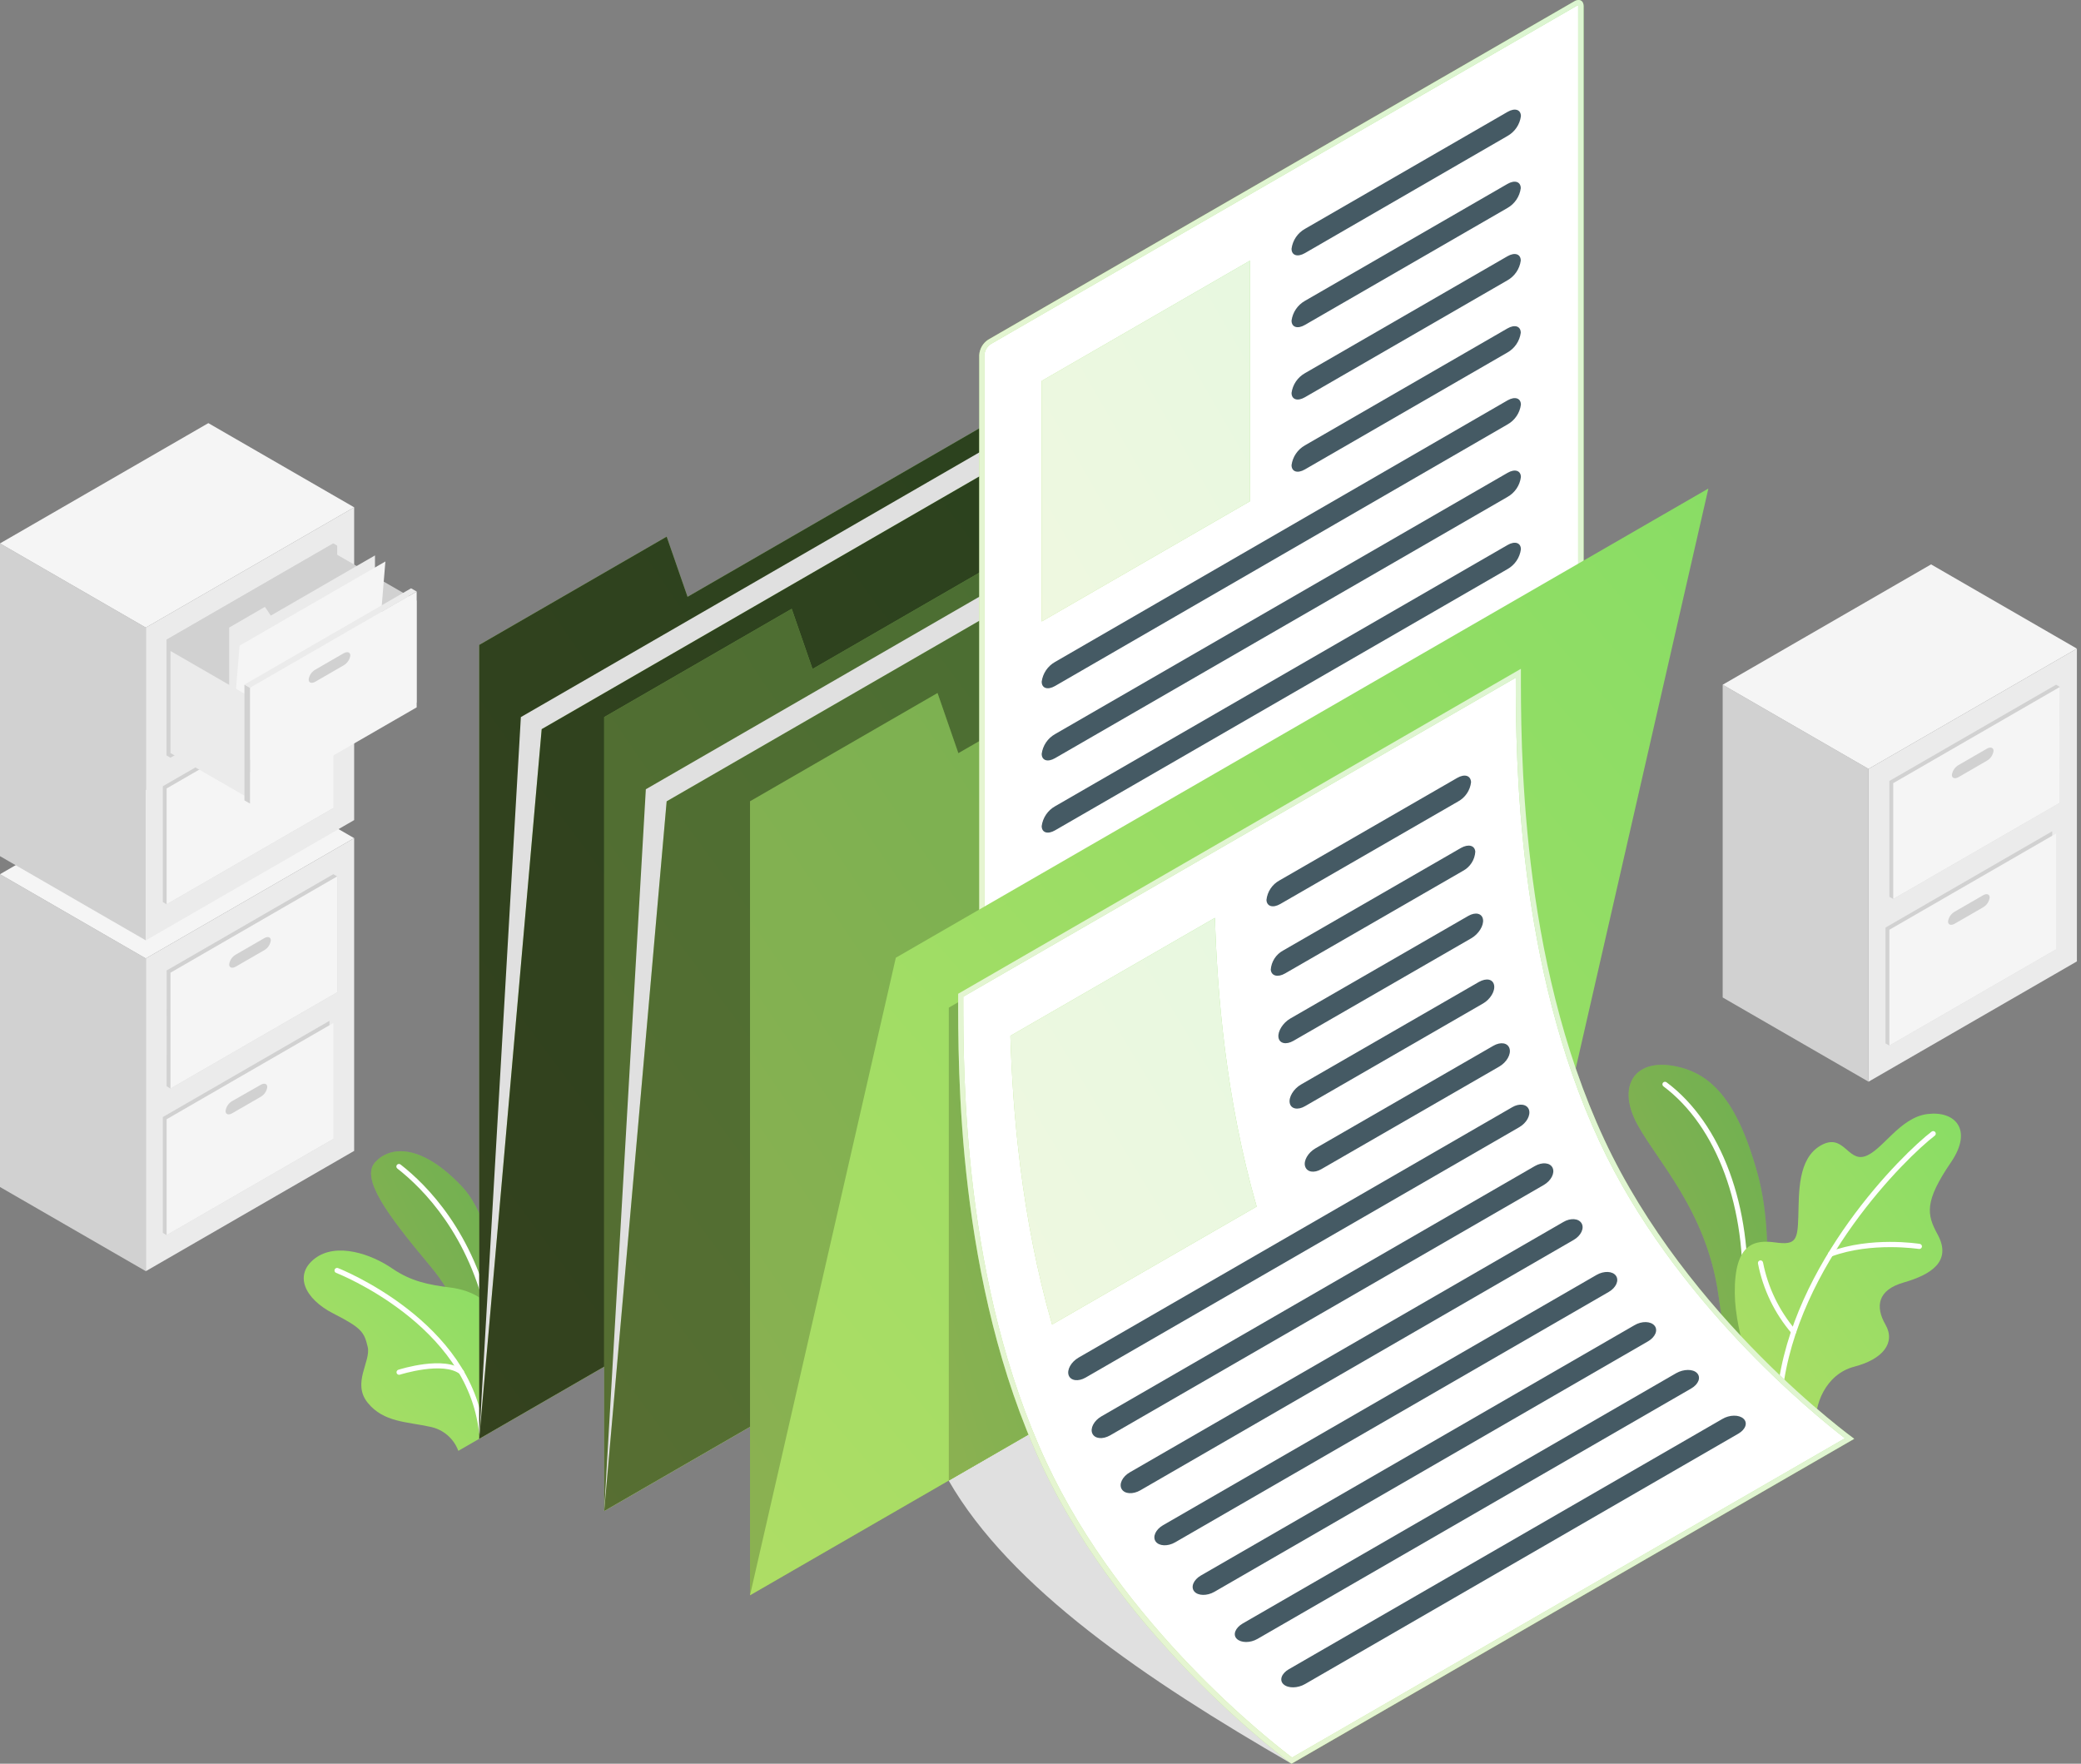 <svg width="472" height="400" viewBox="0 0 472 400" fill="none" xmlns="http://www.w3.org/2000/svg">
<rect x="0" y="0" width="472" height="400" fill="#808080" stroke="none"/>
<path d="M33.074 288.297L0 269.207V198.267L33.074 217.369V288.297Z" fill="#D1D1D1"/>
<path d="M33.073 217.369L80.328 190.089V261.017L33.073 288.297V217.369Z" fill="#EBEBEB"/>
<path d="M80.328 190.088L33.074 217.369L0 198.267L47.255 170.987L80.328 190.088Z" fill="#F5F5F5"/>
<path d="M37.807 220.091L75.604 198.267L76.477 198.767V225.047L38.668 246.871L37.796 246.37L37.807 220.091Z" fill="#D1D1D1"/>
<path d="M38.668 220.603L76.476 198.767V225.047L38.668 246.871V220.603Z" fill="#F5F5F5"/>
<path d="M53.49 216.496L59.923 212.785C60.749 212.296 61.424 212.518 61.424 213.274C61.364 213.737 61.197 214.18 60.937 214.567C60.676 214.955 60.329 215.277 59.923 215.507L53.49 219.218C52.652 219.707 51.977 219.486 51.977 218.73C52.038 218.265 52.206 217.821 52.469 217.433C52.731 217.046 53.081 216.725 53.49 216.496Z" fill="#D1D1D1"/>
<path d="M36.935 253.339L74.732 231.515V257.794L75.605 258.295L37.796 280.119L36.935 279.618V253.339Z" fill="#D1D1D1"/>
<path d="M37.796 253.839L75.604 232.015V258.295L37.796 280.119V253.839Z" fill="#F5F5F5"/>
<path d="M52.617 249.744L59.109 246.045C59.946 245.556 60.621 245.777 60.621 246.533C60.561 246.998 60.392 247.442 60.13 247.83C59.867 248.217 59.517 248.538 59.109 248.767L52.675 252.478C51.838 252.967 51.163 252.745 51.163 251.989C51.215 251.528 51.374 251.085 51.626 250.696C51.879 250.306 52.218 249.98 52.617 249.744Z" fill="#D1D1D1"/>
<path d="M33.074 213.274L0 194.172V123.244L33.074 142.334V213.274Z" fill="#D1D1D1"/>
<path d="M33.073 142.334L80.328 115.054V185.994L33.073 213.274V142.334Z" fill="#EBEBEB"/>
<path d="M80.328 115.054L33.074 142.334L0 123.243L47.255 95.963L80.328 115.054Z" fill="#F5F5F5"/>
<path d="M37.796 145.068L75.604 123.244L76.477 123.744V150.023L38.668 171.848L37.796 171.336V145.068Z" fill="#D1D1D1"/>
<path d="M53.49 141.461L59.911 137.75C60.749 137.273 61.424 137.494 61.424 138.25C61.362 138.714 61.193 139.158 60.93 139.545C60.668 139.933 60.319 140.254 59.911 140.484L53.49 144.195C52.652 144.672 51.977 144.463 51.977 143.707C52.039 143.241 52.207 142.796 52.47 142.406C52.732 142.016 53.081 141.693 53.49 141.461Z" fill="#D1D1D1"/>
<path d="M36.935 178.316L74.732 156.491V182.759L75.605 183.26L37.796 205.084L36.935 204.584V178.316Z" fill="#D1D1D1"/>
<path d="M37.796 178.816L75.604 156.992V183.26L37.796 205.084V178.816Z" fill="#F5F5F5"/>
<path d="M52.616 174.709L59.107 170.998C59.933 170.521 60.62 170.742 60.62 171.498C60.554 171.961 60.384 172.403 60.122 172.79C59.86 173.177 59.513 173.499 59.107 173.732L52.616 177.408C51.778 177.885 51.103 177.664 51.103 176.92C51.17 176.46 51.341 176.022 51.603 175.639C51.865 175.255 52.212 174.937 52.616 174.709Z" fill="#D1D1D1"/>
<path d="M37.796 145.068L75.604 123.244V149.512L37.796 171.336V145.068Z" fill="#D1D1D1"/>
<path d="M94.509 136.226L73.814 124.279V147.429L94.509 159.365V136.226Z" fill="#D1D1D1"/>
<path d="M51.977 175.082V142.334L60.086 137.634L61.424 139.612L85.051 125.966V155.98L51.977 175.082Z" fill="#EBEBEB"/>
<path d="M51.977 175.081L54.339 146.429L87.413 127.338L85.051 155.98L51.977 175.081Z" fill="#F5F5F5"/>
<path d="M56.7 158.05L38.668 147.639V170.789L56.7 181.189V158.05Z" fill="#EBEBEB"/>
<path d="M56.701 155.98L94.509 134.156V160.424L56.701 182.248V155.98Z" fill="#F5F5F5"/>
<path d="M71.521 151.873L77.943 148.162C78.78 147.685 79.455 147.906 79.455 148.662C79.392 149.126 79.223 149.569 78.96 149.956C78.698 150.344 78.35 150.665 77.943 150.896L71.521 154.607C70.683 155.084 70.009 154.863 70.009 154.118C70.07 153.653 70.239 153.207 70.501 152.818C70.763 152.428 71.112 152.105 71.521 151.873Z" fill="#D1D1D1"/>
<path d="M56.701 155.98L55.444 155.258V181.526L56.701 182.248V155.98Z" fill="#D1D1D1"/>
<path d="M55.444 155.258L93.241 133.423L94.509 134.156L56.701 155.98L55.444 155.258Z" fill="#EBEBEB"/>
<path d="M423.812 245.323L390.727 226.222V155.293L423.812 174.383V245.323Z" fill="#D1D1D1"/>
<path d="M423.813 174.384L471.068 147.103V218.043L423.813 245.323V174.384Z" fill="#EBEBEB"/>
<path d="M471.066 147.103L423.812 174.383L390.727 155.293L437.993 128.001L471.066 147.103Z" fill="#F5F5F5"/>
<path d="M428.536 177.117L466.344 155.293L467.217 155.793L467.205 182.061L429.409 203.886L428.536 203.385V177.117Z" fill="#D1D1D1"/>
<path d="M429.41 177.618L467.218 155.793L467.207 182.061L429.41 203.886V177.618Z" fill="#F5F5F5"/>
<path d="M444.228 173.511L450.65 169.8C451.487 169.323 452.162 169.544 452.162 170.289C452.101 170.754 451.932 171.199 451.67 171.589C451.408 171.979 451.058 172.302 450.65 172.534L444.228 176.245C443.391 176.722 442.716 176.501 442.716 175.756C442.777 175.291 442.945 174.845 443.208 174.456C443.47 174.066 443.82 173.743 444.228 173.511Z" fill="#D1D1D1"/>
<path d="M427.662 210.365L465.47 188.53V214.809L466.343 215.31L428.535 237.134L427.662 236.633V210.365Z" fill="#D1D1D1"/>
<path d="M428.536 210.866L466.344 189.042V215.31L428.536 237.134V210.866Z" fill="#F5F5F5"/>
<path d="M443.356 206.759L449.789 203.048C450.615 202.571 451.29 202.792 451.29 203.537C451.228 204.001 451.061 204.445 450.801 204.834C450.541 205.223 450.195 205.547 449.789 205.782L443.356 209.493C442.518 209.97 441.844 209.749 441.844 208.993C441.907 208.529 442.076 208.086 442.338 207.699C442.601 207.311 442.949 206.99 443.356 206.759Z" fill="#D1D1D1"/>
<path d="M109.131 319.462C109.131 319.462 109.259 301.012 97.626 287.18C87.33 274.93 81.851 267.159 85.097 263.576C88.342 259.993 95.322 259.132 104.734 269.044C114.145 278.955 114.878 306.41 113.575 312.622L109.131 319.462Z" fill="url(#paint0_linear_23662_11717)"/>
<path opacity="0.2" d="M109.131 319.462C109.131 319.462 109.259 301.012 97.626 287.18C87.33 274.93 81.851 267.159 85.097 263.576C88.342 259.993 95.322 259.132 104.734 269.044C114.145 278.955 114.878 306.41 113.575 312.622L109.131 319.462Z" fill="black"/>
<path d="M111.086 299.628C110.954 299.628 110.825 299.584 110.721 299.501C110.617 299.419 110.545 299.303 110.516 299.174C106.444 280.13 95.998 269.602 90.123 265.019C90.001 264.924 89.922 264.786 89.902 264.633C89.883 264.48 89.924 264.326 90.018 264.204C90.114 264.082 90.255 264.002 90.41 263.983C90.564 263.963 90.72 264.005 90.844 264.1C96.835 268.753 107.503 279.525 111.656 298.93C111.673 299.004 111.675 299.081 111.662 299.156C111.649 299.231 111.621 299.302 111.58 299.366C111.539 299.43 111.485 299.485 111.422 299.528C111.359 299.571 111.289 299.601 111.214 299.616L111.086 299.628Z" fill="white"/>
<path d="M108.689 326.315L103.954 329.048C103.449 327.668 102.597 326.441 101.48 325.486C100.364 324.53 99.02 323.878 97.579 323.592C92.402 322.429 87.027 322.627 83.398 318.136C79.768 313.646 84.189 308.76 83.398 305.456C82.607 302.152 82.095 301.198 75.603 297.894C69.112 294.591 66.553 289.111 71.439 285.4C76.325 281.689 84.235 284.411 89.028 287.727C93.286 290.635 97.334 291.403 102.092 291.996C106.85 292.59 114.598 295.23 113.412 306.282C112.635 313.123 111.049 319.847 108.689 326.315Z" fill="url(#paint1_linear_23662_11717)"/>
<path d="M90.518 311.796C90.394 311.795 90.273 311.755 90.173 311.682C90.073 311.609 89.998 311.507 89.959 311.389C89.915 311.241 89.931 311.081 90.002 310.945C90.074 310.808 90.196 310.704 90.343 310.656C90.762 310.528 100.813 307.341 105.082 310.761C105.188 310.861 105.253 310.997 105.263 311.142C105.274 311.288 105.229 311.432 105.139 311.546C105.048 311.66 104.918 311.736 104.774 311.758C104.63 311.781 104.483 311.749 104.361 311.668C100.592 308.644 90.797 311.738 90.692 311.773L90.518 311.796Z" fill="white"/>
<path d="M109.212 325.43C109.071 325.431 108.934 325.379 108.828 325.285C108.723 325.19 108.657 325.059 108.642 324.919C106.048 300.419 76.534 288.797 76.243 288.681C76.171 288.654 76.105 288.613 76.049 288.56C75.993 288.507 75.948 288.444 75.917 288.373C75.885 288.303 75.868 288.227 75.866 288.15C75.865 288.073 75.878 287.996 75.906 287.925C75.963 287.784 76.072 287.67 76.211 287.607C76.35 287.545 76.507 287.537 76.651 287.587C76.965 287.715 107.13 299.581 109.794 324.814C109.81 324.967 109.766 325.119 109.67 325.239C109.574 325.359 109.435 325.436 109.282 325.454L109.212 325.43Z" fill="white"/>
<path d="M398.568 310.226C398.696 309.819 403.687 284.132 398.568 265.914C393.915 249.209 387.842 243.043 379.187 241.682C370.532 240.321 366.774 246.557 371.369 255.002C375.965 263.448 387.028 274.651 389.738 293.52C390.902 301.291 391.786 308.039 391.786 308.039L398.568 310.226Z" fill="url(#paint2_linear_23662_11717)"/>
<path opacity="0.2" d="M398.568 310.226C398.696 309.819 403.687 284.132 398.568 265.914C393.915 249.209 387.842 243.043 379.187 241.682C370.532 240.321 366.774 246.557 371.369 255.002C375.965 263.448 387.028 274.651 389.738 293.52C390.902 301.291 391.786 308.039 391.786 308.039L398.568 310.226Z" fill="black"/>
<path d="M395.648 295.475C395.571 295.47 395.496 295.451 395.428 295.417C395.359 295.384 395.297 295.337 395.246 295.28C395.195 295.223 395.156 295.156 395.132 295.084C395.107 295.011 395.096 294.935 395.101 294.858C396.264 274.058 389.47 255.491 377.29 246.382C377.167 246.29 377.085 246.152 377.063 245.999C377.042 245.846 377.081 245.691 377.174 245.568C377.268 245.447 377.406 245.367 377.558 245.346C377.71 245.324 377.864 245.362 377.988 245.451C390.471 254.758 397.474 273.744 396.253 294.928C396.244 295.08 396.175 295.223 396.062 295.325C395.949 295.427 395.8 295.481 395.648 295.475Z" fill="white"/>
<path d="M411.958 323.604C411.295 318.823 414.04 311.657 420.566 309.958C427.093 308.26 430.001 304.514 427.651 300.419C425.301 296.324 425.848 292.566 431.769 290.868C437.691 289.169 442.879 286.215 439.471 279.956C436.993 275.43 436.446 272.499 442.518 263.588C447.556 256.189 443.438 251.85 437.132 252.664C430.827 253.478 426.93 260.994 422.986 262.25C419.042 263.506 418.135 256.806 412.935 259.807C407.735 262.808 408.049 270.498 407.886 275.861C407.723 281.224 407.374 282.434 402.674 281.782C397.975 281.131 393.368 281.899 393.472 293.264C393.554 303.013 398.754 315.088 398.754 315.088L411.958 323.604Z" fill="url(#paint3_linear_23662_11717)"/>
<path d="M403.71 316.333H403.652C403.496 316.316 403.354 316.237 403.256 316.115C403.158 315.993 403.112 315.837 403.128 315.682C406.409 286.377 431.56 261.657 438.121 256.643C438.245 256.549 438.4 256.507 438.554 256.528C438.708 256.549 438.847 256.63 438.941 256.753C439.035 256.877 439.077 257.032 439.056 257.186C439.035 257.34 438.954 257.479 438.831 257.573C432.351 262.518 407.526 286.913 404.292 315.81C404.275 315.953 404.206 316.085 404.099 316.181C403.992 316.277 403.854 316.331 403.71 316.333Z" fill="white"/>
<path d="M415.178 285.005C415.061 285.004 414.946 284.968 414.848 284.902C414.751 284.836 414.676 284.742 414.632 284.632C414.582 284.486 414.59 284.325 414.655 284.185C414.72 284.044 414.837 283.934 414.981 283.876C424.357 280.386 434.99 282.038 435.444 282.108C435.594 282.134 435.729 282.218 435.818 282.342C435.907 282.466 435.944 282.62 435.921 282.771C435.892 282.921 435.808 283.055 435.685 283.146C435.562 283.236 435.409 283.277 435.257 283.26C435.153 283.26 424.473 281.585 415.388 284.97C415.32 284.993 415.25 285.004 415.178 285.005Z" fill="white"/>
<path d="M406.827 302.618C406.745 302.617 406.665 302.599 406.591 302.564C406.517 302.53 406.451 302.481 406.397 302.42C402.497 297.879 399.854 292.396 398.73 286.517C398.719 286.441 398.722 286.364 398.741 286.29C398.759 286.216 398.792 286.146 398.837 286.084C398.882 286.023 398.939 285.971 399.005 285.931C399.071 285.892 399.143 285.865 399.219 285.854C399.295 285.842 399.372 285.846 399.446 285.864C399.52 285.883 399.59 285.915 399.652 285.961C399.713 286.006 399.765 286.063 399.805 286.129C399.844 286.194 399.871 286.267 399.882 286.343C400.994 291.99 403.538 297.258 407.269 301.64C407.342 301.726 407.389 301.831 407.404 301.942C407.42 302.053 407.404 302.167 407.357 302.269C407.311 302.371 407.237 302.458 407.143 302.52C407.049 302.582 406.939 302.616 406.827 302.618Z" fill="white"/>
<path d="M108.692 146.266V326.326L292.987 219.928L292.976 56.236L155.947 135.354L151.212 121.708L108.692 146.266Z" fill="url(#paint4_linear_23662_11717)"/>
<path opacity="0.7" d="M108.692 146.266V326.326L292.987 219.928L292.976 56.236L155.947 135.354L151.212 121.708L108.692 146.266Z" fill="black"/>
<path d="M108.692 326.326L118.139 162.634L302.434 56.236L292.987 219.928L108.692 326.326Z" fill="#E0E0E0"/>
<path d="M108.692 326.326L122.862 165.368L307.157 58.958L292.987 219.928L108.692 326.326Z" fill="url(#paint5_linear_23662_11717)"/>
<path opacity="0.7" d="M108.692 326.326L122.862 165.368L307.157 58.958L292.987 219.928L108.692 326.326Z" fill="black"/>
<path d="M137.039 162.634V342.706L321.334 236.296V72.604L184.294 151.722L179.57 138.076L137.039 162.634Z" fill="url(#paint6_linear_23662_11717)"/>
<path opacity="0.5" d="M137.039 162.634V342.706L321.334 236.296V72.604L184.294 151.722L179.57 138.076L137.039 162.634Z" fill="black"/>
<path d="M137.039 342.706L146.485 179.002L330.78 72.604L321.334 236.296L137.039 342.706Z" fill="#E0E0E0"/>
<path d="M137.039 342.706L151.208 181.736L335.503 75.326L321.334 236.296L137.039 342.706Z" fill="url(#paint7_linear_23662_11717)"/>
<path opacity="0.5" d="M137.039 342.706L151.208 181.736L335.503 75.326L321.334 236.296L137.039 342.706Z" fill="black"/>
<path d="M292.939 400C259.853 380.898 229.165 360.133 215.158 335.772L257.736 311.191L292.939 400Z" fill="#E0E0E0"/>
<path d="M170.114 181.736V361.796L354.409 255.398V91.706L217.369 170.824L212.646 157.178L170.114 181.736Z" fill="url(#paint8_linear_23662_11717)"/>
<path opacity="0.2" d="M170.114 181.736V361.796L354.409 255.398V91.706L217.369 170.824L212.646 157.178L170.114 181.736Z" fill="black"/>
<path d="M223.208 234.97C222.743 234.97 222.673 234.435 222.673 234.121V80.561C222.71 79.965 222.885 79.386 223.184 78.87C223.483 78.353 223.897 77.912 224.395 77.583L357.41 0.803C357.592 0.689 357.8 0.625 358.015 0.617C358.48 0.617 358.55 1.152 358.55 1.466V155.026C358.513 155.623 358.339 156.204 358.04 156.723C357.742 157.242 357.327 157.684 356.828 158.016L223.813 234.795C223.629 234.903 223.421 234.964 223.208 234.97Z" fill="white"/>
<path d="M357.946 1.152C357.955 1.237 357.955 1.323 357.946 1.408V154.968C357.907 155.463 357.759 155.943 357.512 156.374C357.264 156.805 356.923 157.175 356.515 157.457L223.5 234.237L223.267 234.342C223.251 234.257 223.251 234.17 223.267 234.086V80.526C223.307 80.033 223.456 79.555 223.703 79.126C223.951 78.697 224.291 78.329 224.698 78.048L357.713 1.268C357.786 1.217 357.87 1.181 357.957 1.164M358.027 0C357.71 0.01 357.401 0.102 357.131 0.268L224.116 77.048C223.531 77.432 223.045 77.948 222.695 78.554C222.346 79.16 222.143 79.839 222.104 80.538V234.097C222.104 235.005 222.557 235.528 223.267 235.528C223.584 235.52 223.893 235.428 224.163 235.261L357.178 158.481C357.765 158.099 358.254 157.584 358.604 156.978C358.953 156.371 359.155 155.69 359.19 154.991V1.431C359.19 0.524 358.737 -0.011 358.027 0Z" fill="url(#paint9_linear_23662_11717)"/>
<path opacity="0.7" d="M357.946 1.152C357.955 1.237 357.955 1.323 357.946 1.408V154.968C357.907 155.463 357.759 155.943 357.512 156.374C357.264 156.805 356.923 157.175 356.515 157.457L223.5 234.237L223.267 234.342C223.251 234.257 223.251 234.17 223.267 234.086V80.526C223.307 80.033 223.456 79.555 223.703 79.126C223.951 78.697 224.291 78.329 224.698 78.048L357.713 1.268C357.786 1.217 357.87 1.181 357.957 1.164M358.027 0C357.71 0.01 357.401 0.102 357.131 0.268L224.116 77.048C223.531 77.432 223.045 77.948 222.695 78.554C222.346 79.16 222.143 79.839 222.104 80.538V234.097C222.104 235.005 222.557 235.528 223.267 235.528C223.584 235.52 223.893 235.428 224.163 235.261L357.178 158.481C357.765 158.099 358.254 157.584 358.604 156.978C358.953 156.371 359.155 155.69 359.19 154.991V1.431C359.19 0.524 358.737 -0.011 358.027 0Z" fill="white"/>
<path d="M236.271 86.389L283.526 59.109V113.669L236.271 140.949V86.389Z" fill="url(#paint10_linear_23662_11717)"/>
<path opacity="0.8" d="M236.271 86.389L283.526 59.109V113.669L236.271 140.949V86.389Z" fill="white"/>
<path d="M292.94 56.422C292.94 57.934 294.302 58.364 295.965 57.41L341.94 30.828C342.756 30.366 343.453 29.721 343.978 28.944C344.503 28.167 344.84 27.279 344.965 26.35C344.965 24.849 343.603 24.407 341.94 25.372L296 51.896C295.171 52.358 294.462 53.008 293.93 53.794C293.399 54.58 293.06 55.48 292.94 56.422Z" fill="#455A64"/>
<path d="M292.94 72.708C292.94 74.221 294.302 74.663 295.965 73.697L341.905 47.173C342.721 46.711 343.418 46.066 343.943 45.289C344.468 44.512 344.806 43.624 344.93 42.694C344.93 41.194 343.569 40.752 341.905 41.717L295.965 68.241C295.151 68.702 294.454 69.346 293.929 70.121C293.405 70.895 293.066 71.781 292.94 72.708Z" fill="#455A64"/>
<path d="M292.94 89.111C292.94 90.624 294.302 91.066 295.965 90.1L341.905 63.576C342.719 63.115 343.416 62.472 343.941 61.697C344.465 60.922 344.804 60.036 344.93 59.109C344.93 57.597 343.569 57.155 341.905 58.12L295.965 84.644C295.151 85.105 294.454 85.749 293.929 86.523C293.405 87.298 293.066 88.184 292.94 89.111Z" fill="#455A64"/>
<path d="M292.94 105.479C292.94 106.992 294.302 107.434 295.965 106.468L341.905 79.944C342.719 79.483 343.416 78.84 343.941 78.065C344.465 77.29 344.804 76.404 344.93 75.477C344.93 73.965 343.569 73.523 341.905 74.488L295.965 101.012C295.151 101.473 294.454 102.117 293.929 102.892C293.405 103.666 293.066 104.552 292.94 105.479Z" fill="#455A64"/>
<path d="M236.271 154.595C236.271 156.108 237.621 156.55 239.296 155.584L341.937 96.254C342.752 95.794 343.45 95.152 343.975 94.376C344.5 93.601 344.837 92.715 344.962 91.787C344.962 90.275 343.6 89.844 341.937 90.798L239.296 150.128C238.48 150.587 237.782 151.23 237.257 152.005C236.732 152.78 236.395 153.667 236.271 154.595Z" fill="#455A64"/>
<path d="M236.271 170.963C236.271 172.476 237.621 172.918 239.296 171.952L341.937 112.692C342.753 112.23 343.45 111.585 343.975 110.808C344.5 110.031 344.837 109.143 344.962 108.213C344.962 106.713 343.6 106.27 341.937 107.236L239.296 166.496C238.48 166.955 237.782 167.598 237.257 168.373C236.732 169.148 236.395 170.035 236.271 170.963Z" fill="#455A64"/>
<path d="M236.271 187.343C236.271 188.844 237.621 189.286 239.296 188.32L341.937 129.06C342.753 128.598 343.45 127.953 343.975 127.176C344.5 126.399 344.837 125.511 344.962 124.581C344.962 123.081 343.6 122.639 341.937 123.604L239.296 182.864C238.479 183.324 237.78 183.969 237.255 184.746C236.73 185.524 236.393 186.413 236.271 187.343Z" fill="#455A64"/>
<path d="M170.114 361.796L203.188 217.206L387.483 110.796L354.409 255.398L170.114 361.796Z" fill="url(#paint11_linear_23662_11717)"/>
<path d="M215.204 228.525V335.772L257.735 311.214V203.979L215.204 228.525Z" fill="url(#paint12_linear_23662_11717)"/>
<path opacity="0.2" d="M215.204 228.525V335.772L257.735 311.214V203.979L215.204 228.525Z" fill="black"/>
<path d="M293.02 399.302C289.402 396.603 254.525 369.951 236.796 331.829C217.927 291.298 217.95 244.021 217.95 226.233V225.675L344.381 152.687C344.381 170.638 344.381 217.985 363.332 258.655C380.654 295.882 414.192 322.196 419.509 326.221L293.02 399.302Z" fill="white"/>
<path d="M343.799 153.734C343.799 172.441 344.16 218.881 362.808 258.946C379.548 294.893 411.377 320.742 418.462 326.198L293.055 398.604C288.157 394.916 254.595 368.706 237.331 331.631C218.485 291.217 218.485 244.032 218.485 226.268V226.047L343.753 153.723M344.916 151.71L217.322 225.384C217.322 242.124 216.973 290.763 236.226 332.12C255.177 372.708 292.938 400 292.938 400L420.567 326.315C420.567 326.315 382.759 299.023 363.867 258.434C344.602 217.078 344.962 168.439 344.962 151.699L344.916 151.71Z" fill="url(#paint13_linear_23662_11717)"/>
<path opacity="0.7" d="M343.799 153.734C343.799 172.441 344.16 218.881 362.808 258.946C379.548 294.893 411.377 320.742 418.462 326.198L293.055 398.604C288.157 394.916 254.595 368.706 237.331 331.631C218.485 291.217 218.485 244.032 218.485 226.268V226.047L343.753 153.723M344.916 151.71L217.322 225.384C217.322 242.124 216.973 290.763 236.226 332.12C255.177 372.708 292.938 400 292.938 400L420.567 326.315C420.567 326.315 382.759 299.023 363.867 258.434C344.602 217.078 344.962 168.439 344.962 151.699L344.916 151.71Z" fill="white"/>
<path d="M330.528 176.419L290.184 199.686C289.376 200.131 288.688 200.764 288.177 201.531C287.667 202.299 287.349 203.178 287.252 204.095C287.31 205.572 288.718 205.991 290.381 205.026L330.737 181.759C331.535 181.319 332.217 180.694 332.724 179.937C333.232 179.181 333.552 178.314 333.657 177.408C333.587 175.873 332.203 175.454 330.528 176.419Z" fill="#455A64"/>
<path d="M331.385 192.299L291.041 215.565C290.243 215.995 289.566 216.618 289.074 217.379C288.582 218.14 288.29 219.013 288.226 219.916C288.354 221.347 289.819 221.731 291.483 220.766L331.839 197.499C332.633 197.072 333.305 196.449 333.791 195.69C334.278 194.93 334.563 194.06 334.619 193.16C334.503 191.717 333.06 191.368 331.385 192.299Z" fill="#455A64"/>
<path d="M333.005 207.736L292.649 231.003C290.985 231.968 289.776 233.888 289.973 235.272C290.171 236.657 291.695 237.017 293.37 236.052L333.726 212.785C335.39 211.82 336.576 209.912 336.367 208.527C336.158 207.143 334.668 206.771 333.005 207.736Z" fill="#455A64"/>
<path d="M335.424 222.708L295.068 245.975C293.404 246.94 292.253 248.825 292.532 250.174C292.811 251.524 294.393 251.826 296.022 250.861L336.366 227.594C338.041 226.629 339.158 224.756 338.879 223.406C338.6 222.057 337.146 221.743 335.424 222.708Z" fill="#455A64"/>
<path d="M338.706 237.18L298.35 260.447C296.686 261.412 295.604 263.25 296.023 264.542C296.442 265.833 298.036 266.124 299.699 265.158L340.055 241.892C341.73 240.926 342.777 239.1 342.382 237.797C341.986 236.494 340.369 236.215 338.706 237.18Z" fill="#455A64"/>
<path d="M342.961 251.128L244.613 307.911C242.949 308.876 241.937 310.668 242.391 311.913C242.844 313.157 244.578 313.39 246.241 312.424L344.589 255.642C346.265 254.677 347.23 252.897 346.776 251.64C346.323 250.384 344.566 250.163 342.961 251.128Z" fill="#455A64"/>
<path d="M348.138 264.449L249.802 321.231C248.127 322.196 247.208 323.941 247.766 325.128C248.324 326.315 250.093 326.501 251.791 325.535L350.139 268.753C351.814 267.787 352.71 266.042 352.152 264.856C351.593 263.669 349.813 263.495 348.138 264.449Z" fill="#455A64"/>
<path d="M354.596 277.141L256.248 333.923C254.573 334.888 253.747 336.587 254.41 337.715C255.073 338.844 256.969 338.96 258.644 337.994L356.922 281.212C358.586 280.258 359.389 278.571 358.726 277.443C358.063 276.315 356.224 276.175 354.596 277.141Z" fill="#455A64"/>
<path d="M362.122 289.146L263.785 345.917C262.11 346.882 261.366 348.546 262.122 349.605C262.878 350.663 264.867 350.768 266.542 349.791L364.879 293.008C366.554 292.043 367.275 290.403 366.519 289.332C365.763 288.262 363.797 288.181 362.122 289.146Z" fill="#455A64"/>
<path d="M370.708 300.558L272.36 357.329C270.697 358.295 270.034 359.912 270.871 360.924C271.709 361.936 273.768 361.982 275.443 361.017L373.791 304.211C375.455 303.246 376.118 301.652 375.257 300.64C374.396 299.628 372.383 299.558 370.708 300.558Z" fill="#455A64"/>
<path d="M380.19 311.424L281.876 368.194C280.201 369.16 279.55 370.742 280.527 371.684C281.504 372.627 283.575 372.65 285.238 371.684L383.586 314.902C385.262 313.937 385.843 312.378 384.913 311.412C383.982 310.447 381.888 310.47 380.19 311.424Z" fill="#455A64"/>
<path d="M390.659 321.812L292.311 378.583C290.647 379.549 290.1 381.096 291.147 382.015C292.194 382.934 294.335 382.899 296.01 381.933L394.277 325.151C395.94 324.186 396.464 322.673 395.44 321.743C394.416 320.812 392.287 320.847 390.659 321.812Z" fill="#455A64"/>
<path d="M275.56 208.167L229.166 234.923C229.678 251.733 231.597 275.977 238.624 300.396L285.029 273.639C277.991 249.221 276.072 224.965 275.56 208.167Z" fill="url(#paint14_linear_23662_11717)"/>
<path opacity="0.8" d="M275.56 208.167L229.166 234.923C229.678 251.733 231.597 275.977 238.624 300.396L285.029 273.639C277.991 249.221 276.072 224.965 275.56 208.167Z" fill="white"/>
<defs>
<linearGradient id="paint0_linear_23662_11717" x1="114.07" y1="261.097" x2="66.696" y2="285.37" gradientUnits="userSpaceOnUse">
<stop stop-color="#89DD65"/>
<stop offset="1" stop-color="#AEDD65"/>
</linearGradient>
<linearGradient id="paint1_linear_23662_11717" x1="113.534" y1="283.616" x2="68.109" y2="328.251" gradientUnits="userSpaceOnUse">
<stop stop-color="#89DD65"/>
<stop offset="1" stop-color="#AEDD65"/>
</linearGradient>
<linearGradient id="paint2_linear_23662_11717" x1="400.872" y1="241.495" x2="348.832" y2="265.328" gradientUnits="userSpaceOnUse">
<stop stop-color="#89DD65"/>
<stop offset="1" stop-color="#AEDD65"/>
</linearGradient>
<linearGradient id="paint3_linear_23662_11717" x1="444.771" y1="252.567" x2="377.338" y2="301.264" gradientUnits="userSpaceOnUse">
<stop stop-color="#89DD65"/>
<stop offset="1" stop-color="#AEDD65"/>
</linearGradient>
<linearGradient id="paint4_linear_23662_11717" x1="292.987" y1="56.236" x2="41.492" y2="227.842" gradientUnits="userSpaceOnUse">
<stop stop-color="#89DD65"/>
<stop offset="1" stop-color="#AEDD65"/>
</linearGradient>
<linearGradient id="paint5_linear_23662_11717" x1="307.157" y1="58.958" x2="51.237" y2="248.924" gradientUnits="userSpaceOnUse">
<stop stop-color="#89DD65"/>
<stop offset="1" stop-color="#AEDD65"/>
</linearGradient>
<linearGradient id="paint6_linear_23662_11717" x1="321.334" y1="72.604" x2="69.832" y2="244.207" gradientUnits="userSpaceOnUse">
<stop stop-color="#89DD65"/>
<stop offset="1" stop-color="#AEDD65"/>
</linearGradient>
<linearGradient id="paint7_linear_23662_11717" x1="335.503" y1="75.326" x2="79.576" y2="265.289" gradientUnits="userSpaceOnUse">
<stop stop-color="#89DD65"/>
<stop offset="1" stop-color="#AEDD65"/>
</linearGradient>
<linearGradient id="paint8_linear_23662_11717" x1="354.409" y1="91.706" x2="102.914" y2="263.312" gradientUnits="userSpaceOnUse">
<stop stop-color="#89DD65"/>
<stop offset="1" stop-color="#AEDD65"/>
</linearGradient>
<linearGradient id="paint9_linear_23662_11717" x1="359.19" y1="-1.40386e-05" x2="154.395" y2="119.199" gradientUnits="userSpaceOnUse">
<stop stop-color="#89DD65"/>
<stop offset="1" stop-color="#AEDD65"/>
</linearGradient>
<linearGradient id="paint10_linear_23662_11717" x1="283.526" y1="59.109" x2="212.647" y2="100.034" gradientUnits="userSpaceOnUse">
<stop stop-color="#89DD65"/>
<stop offset="1" stop-color="#AEDD65"/>
</linearGradient>
<linearGradient id="paint11_linear_23662_11717" x1="387.483" y1="110.796" x2="139.057" y2="325.934" gradientUnits="userSpaceOnUse">
<stop stop-color="#89DD65"/>
<stop offset="1" stop-color="#AEDD65"/>
</linearGradient>
<linearGradient id="paint12_linear_23662_11717" x1="257.735" y1="203.979" x2="180.696" y2="228.84" gradientUnits="userSpaceOnUse">
<stop stop-color="#89DD65"/>
<stop offset="1" stop-color="#AEDD65"/>
</linearGradient>
<linearGradient id="paint13_linear_23662_11717" x1="420.567" y1="151.699" x2="177.161" y2="350.937" gradientUnits="userSpaceOnUse">
<stop stop-color="#89DD65"/>
<stop offset="1" stop-color="#AEDD65"/>
</linearGradient>
<linearGradient id="paint14_linear_23662_11717" x1="285.029" y1="208.167" x2="203.291" y2="257.676" gradientUnits="userSpaceOnUse">
<stop stop-color="#89DD65"/>
<stop offset="1" stop-color="#AEDD65"/>
</linearGradient>
</defs>
</svg>
